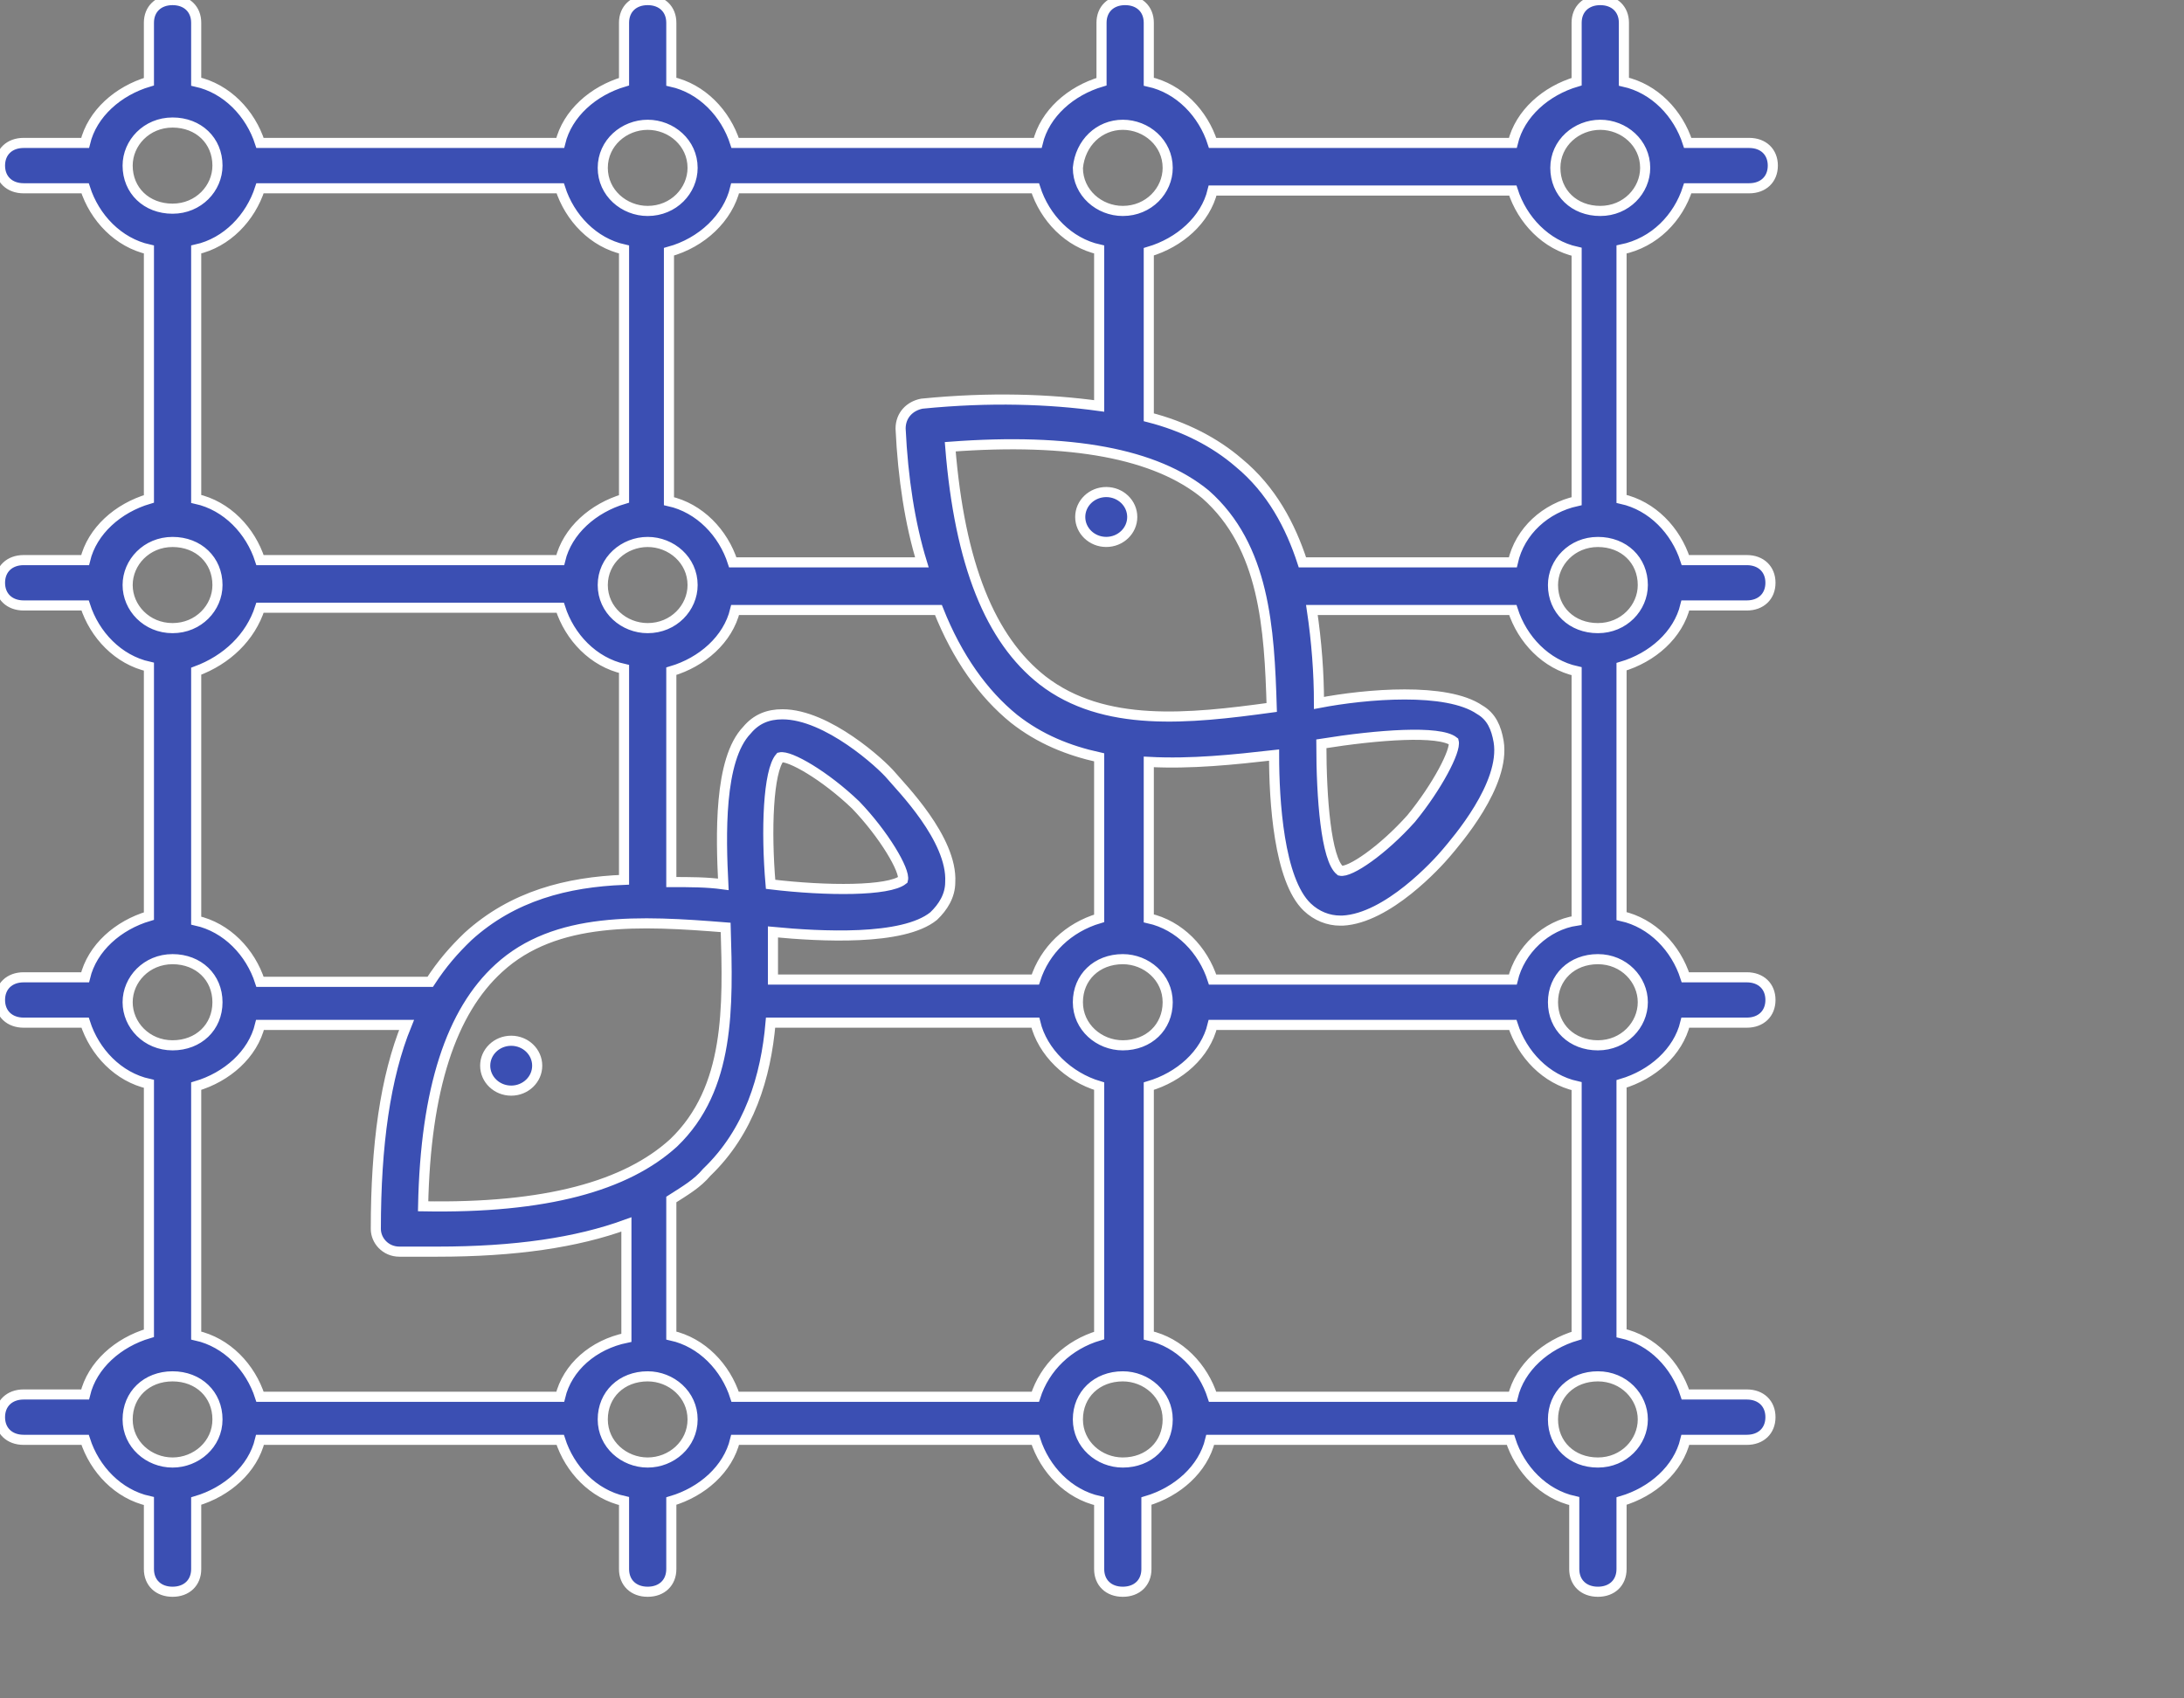 <svg width="108" height="84" viewBox="0 0 108 84" fill="none" xmlns="http://www.w3.org/2000/svg">
<rect x="0" y="0" width="108" height="84" fill="#808080" stroke="none"/>
<path d="M83.342 29.941H86.381C87.083 29.941 87.55 29.492 87.55 28.82C87.55 28.147 87.083 27.698 86.381 27.698H83.342C82.875 26.241 81.706 25.007 80.186 24.671V12.335C81.823 11.999 82.992 10.765 83.459 9.308H86.498C87.2 9.308 87.667 8.859 87.667 8.186C87.667 7.513 87.2 7.065 86.498 7.065H83.459C82.992 5.607 81.823 4.373 80.303 4.037V1.121C80.303 0.449 79.835 2.3394e-08 79.134 2.3394e-08C78.433 2.3394e-08 77.965 0.449 77.965 1.121V4.037C76.446 4.486 75.16 5.607 74.809 7.065H59.964C59.497 5.607 58.328 4.373 56.808 4.037V1.121C56.808 0.449 56.341 2.3394e-08 55.639 2.3394e-08C54.938 2.3394e-08 54.471 0.449 54.471 1.121V4.037C52.951 4.486 51.665 5.607 51.315 7.065H36.353C35.885 5.607 34.716 4.373 33.197 4.037V1.121C33.197 0.449 32.729 2.3394e-08 32.028 2.3394e-08C31.326 2.3394e-08 30.859 0.449 30.859 1.121V4.037C29.339 4.486 28.053 5.607 27.703 7.065H12.858C12.39 5.607 11.221 4.373 9.702 4.037V1.121C9.702 0.449 9.234 2.3394e-08 8.533 2.3394e-08C7.832 2.3394e-08 7.364 0.449 7.364 1.121V4.037C5.844 4.486 4.559 5.607 4.208 7.065H1.169C0.468 7.065 0 7.513 0 8.186C0 8.859 0.468 9.308 1.169 9.308H4.208C4.676 10.765 5.844 11.999 7.364 12.335V24.671C5.844 25.119 4.559 26.241 4.208 27.698H1.169C0.468 27.698 0 28.147 0 28.82C0 29.492 0.468 29.941 1.169 29.941H4.208C4.676 31.399 5.844 32.632 7.364 32.969V45.304C5.844 45.753 4.559 46.874 4.208 48.332H1.169C0.468 48.332 0 48.78 0 49.453C0 50.126 0.468 50.575 1.169 50.575H4.208C4.676 52.032 5.844 53.266 7.364 53.602V65.938C5.844 66.386 4.559 67.508 4.208 68.965H1.169C0.468 68.965 0 69.414 0 70.087C0 70.76 0.468 71.208 1.169 71.208H4.208C4.676 72.666 5.844 73.9 7.364 74.236V77.6C7.364 78.273 7.832 78.722 8.533 78.722C9.234 78.722 9.702 78.273 9.702 77.6V74.236C11.221 73.787 12.507 72.666 12.858 71.208H27.703C28.17 72.666 29.339 73.9 30.859 74.236V77.6C30.859 78.273 31.326 78.722 32.028 78.722C32.729 78.722 33.197 78.273 33.197 77.6V74.236C34.716 73.787 36.002 72.666 36.353 71.208H51.198C51.665 72.666 52.834 73.9 54.354 74.236V77.6C54.354 78.273 54.821 78.722 55.523 78.722C56.224 78.722 56.691 78.273 56.691 77.6V74.236C58.211 73.787 59.497 72.666 59.847 71.208H74.692C75.16 72.666 76.329 73.9 77.848 74.236V77.6C77.848 78.273 78.316 78.722 79.017 78.722C79.719 78.722 80.186 78.273 80.186 77.6V74.236C81.706 73.787 82.992 72.666 83.342 71.208H86.381C87.083 71.208 87.55 70.76 87.55 70.087C87.55 69.414 87.083 68.965 86.381 68.965H83.342C82.875 67.508 81.706 66.274 80.186 65.938V53.602C81.706 53.154 82.992 52.032 83.342 50.575H86.381C87.083 50.575 87.55 50.126 87.55 49.453C87.55 48.78 87.083 48.332 86.381 48.332H83.342C82.875 46.874 81.706 45.641 80.186 45.304V32.969C81.706 32.52 82.992 31.399 83.342 29.941ZM79.134 6.168C80.303 6.168 81.355 7.065 81.355 8.298C81.355 9.42 80.42 10.429 79.134 10.429C77.848 10.429 76.913 9.532 76.913 8.298C76.913 7.065 77.965 6.168 79.134 6.168ZM59.964 9.42H74.809C75.277 10.877 76.446 12.111 77.965 12.447V24.783C76.446 25.119 75.16 26.241 74.809 27.81H64.406C63.822 26.016 62.887 24.222 61.25 22.876C60.081 21.867 58.562 21.082 56.808 20.634V12.447C58.328 11.999 59.614 10.877 59.964 9.42ZM38.223 46.089C40.561 46.313 44.652 46.538 46.171 45.304C46.639 44.856 46.99 44.295 46.99 43.622C47.106 41.491 44.535 38.912 44.067 38.352C43.6 37.791 40.911 35.324 38.69 35.324C37.989 35.324 37.405 35.548 36.937 36.109C35.534 37.566 35.651 41.379 35.768 43.734C34.95 43.622 34.132 43.622 33.197 43.622V33.193C34.716 32.745 36.002 31.623 36.353 30.165H46.405C47.34 32.52 48.626 34.315 50.146 35.548C51.431 36.557 52.834 37.118 54.354 37.454V45.416C52.834 45.865 51.665 46.986 51.198 48.444H38.223C38.223 47.659 38.223 46.874 38.223 46.089ZM38.106 43.734C37.872 41.043 37.989 38.127 38.574 37.454C39.041 37.342 40.794 38.352 42.314 39.809C43.717 41.267 44.769 43.061 44.652 43.51C43.95 44.071 40.911 44.071 38.106 43.734ZM30.859 33.081V43.51C28.053 43.622 25.365 44.295 23.144 46.313C22.443 46.986 21.858 47.659 21.274 48.556H12.858C12.39 47.098 11.221 45.865 9.702 45.528V33.193C11.221 32.632 12.39 31.511 12.858 30.053H27.703C28.17 31.511 29.339 32.745 30.859 33.081ZM29.807 28.932C29.807 27.698 30.859 26.801 32.028 26.801C33.197 26.801 34.249 27.698 34.249 28.932C34.249 30.053 33.313 31.062 32.028 31.062C30.859 31.062 29.807 30.165 29.807 28.932ZM24.664 47.883C27.469 45.304 31.677 45.528 35.885 45.865C36.002 49.79 36.119 53.827 33.313 56.518C30.976 58.649 27.002 59.77 20.923 59.658C21.04 53.827 22.326 50.014 24.664 47.883ZM46.99 22.091C52.951 21.643 57.159 22.428 59.614 24.446C62.536 27.026 62.77 31.062 62.887 34.987C58.795 35.548 54.587 35.997 51.548 33.642C48.977 31.623 47.457 27.923 46.99 22.091ZM55.523 47.435C56.691 47.435 57.743 48.332 57.743 49.565C57.743 50.799 56.808 51.696 55.523 51.696C54.354 51.696 53.302 50.799 53.302 49.565C53.302 48.332 54.237 47.435 55.523 47.435ZM56.808 45.416V37.679C58.912 37.791 61.016 37.566 63.004 37.342C63.004 39.585 63.237 43.51 64.64 44.856C65.108 45.304 65.692 45.528 66.276 45.528H66.393C68.614 45.416 71.069 42.725 71.536 42.164C72.004 41.603 74.459 38.8 74.108 36.669C73.991 35.997 73.757 35.436 73.173 35.099C71.536 33.978 67.562 34.315 65.224 34.763C65.224 33.305 65.108 31.735 64.874 30.165H74.809C75.277 31.623 76.446 32.857 77.965 33.193V45.528C76.446 45.753 75.16 46.986 74.809 48.444H59.964C59.497 46.986 58.328 45.753 56.808 45.416ZM65.341 36.782C68.147 36.333 71.186 36.109 71.887 36.669C72.004 37.118 71.069 38.912 69.783 40.482C68.38 42.052 66.744 43.173 66.276 43.061C65.575 42.501 65.341 39.473 65.341 36.782ZM55.523 6.168C56.691 6.168 57.743 7.065 57.743 8.298C57.743 9.42 56.808 10.429 55.523 10.429C54.354 10.429 53.302 9.532 53.302 8.298C53.419 7.065 54.354 6.168 55.523 6.168ZM36.353 9.308H51.198C51.665 10.765 52.834 11.999 54.354 12.335V20.073C51.899 19.736 48.977 19.624 45.587 19.961C45.002 20.073 44.535 20.521 44.535 21.194C44.652 23.661 45.002 25.904 45.587 27.81H36.236C35.768 26.353 34.599 25.119 33.08 24.783V12.447C34.716 11.999 36.002 10.765 36.353 9.308ZM32.028 6.168C33.197 6.168 34.249 7.065 34.249 8.298C34.249 9.42 33.313 10.429 32.028 10.429C30.859 10.429 29.807 9.532 29.807 8.298C29.807 7.065 30.859 6.168 32.028 6.168ZM12.858 9.308H27.703C28.17 10.765 29.339 11.999 30.859 12.335V24.671C29.339 25.119 28.053 26.241 27.703 27.698H12.858C12.39 26.241 11.221 25.007 9.702 24.671V12.335C11.221 11.999 12.39 10.765 12.858 9.308ZM6.312 8.186C6.312 7.065 7.247 6.056 8.533 6.056C9.819 6.056 10.754 6.953 10.754 8.186C10.754 9.308 9.819 10.317 8.533 10.317C7.247 10.317 6.312 9.42 6.312 8.186ZM6.312 28.932C6.312 27.81 7.247 26.801 8.533 26.801C9.819 26.801 10.754 27.698 10.754 28.932C10.754 30.053 9.819 31.062 8.533 31.062C7.247 31.062 6.312 30.053 6.312 28.932ZM6.312 49.565C6.312 48.444 7.247 47.435 8.533 47.435C9.819 47.435 10.754 48.332 10.754 49.565C10.754 50.799 9.819 51.696 8.533 51.696C7.247 51.696 6.312 50.687 6.312 49.565ZM8.533 72.33C7.364 72.33 6.312 71.433 6.312 70.199C6.312 68.965 7.247 68.068 8.533 68.068C9.819 68.068 10.754 68.965 10.754 70.199C10.754 71.433 9.702 72.33 8.533 72.33ZM27.703 69.078H12.858C12.39 67.62 11.221 66.386 9.702 66.05V53.715C11.221 53.266 12.507 52.145 12.858 50.687H20.105C19.053 53.266 18.585 56.63 18.585 60.779C18.585 61.34 19.053 61.901 19.754 61.901C20.339 61.901 20.923 61.901 21.625 61.901C25.482 61.901 28.521 61.452 30.976 60.555V66.162C29.339 66.498 28.053 67.62 27.703 69.078ZM32.028 72.33C30.859 72.33 29.807 71.433 29.807 70.199C29.807 68.965 30.742 68.068 32.028 68.068C33.197 68.068 34.249 68.965 34.249 70.199C34.249 71.433 33.197 72.33 32.028 72.33ZM51.198 69.078H36.353C35.885 67.62 34.716 66.386 33.197 66.05V59.322C33.898 58.873 34.482 58.536 34.95 57.976C37.054 55.957 37.872 53.266 38.106 50.575H51.198C51.548 52.032 52.834 53.266 54.354 53.715V66.05C52.834 66.498 51.665 67.62 51.198 69.078ZM55.523 72.33C54.354 72.33 53.302 71.433 53.302 70.199C53.302 68.965 54.237 68.068 55.523 68.068C56.691 68.068 57.743 68.965 57.743 70.199C57.743 71.433 56.808 72.33 55.523 72.33ZM74.809 69.078H59.964C59.497 67.62 58.328 66.386 56.808 66.05V53.715C58.328 53.266 59.614 52.145 59.964 50.687H74.809C75.277 52.145 76.446 53.378 77.965 53.715V66.05C76.446 66.498 75.16 67.62 74.809 69.078ZM81.238 70.199C81.238 71.32 80.303 72.33 79.017 72.33C77.731 72.33 76.796 71.433 76.796 70.199C76.796 68.965 77.731 68.068 79.017 68.068C80.303 68.068 81.238 69.078 81.238 70.199ZM81.238 49.565C81.238 50.687 80.303 51.696 79.017 51.696C77.731 51.696 76.796 50.799 76.796 49.565C76.796 48.332 77.731 47.435 79.017 47.435C80.303 47.435 81.238 48.444 81.238 49.565ZM79.017 31.062C77.731 31.062 76.796 30.165 76.796 28.932C76.796 27.81 77.731 26.801 79.017 26.801C80.303 26.801 81.238 27.698 81.238 28.932C81.238 30.053 80.303 31.062 79.017 31.062Z" transform="translate(0 0.004)" fill="#3B4FB3" stroke="white" stroke-width="0.5"/>
<path d="M1.286 2.467C1.996 2.467 2.572 1.915 2.572 1.234C2.572 0.552 1.996 0 1.286 0C0.576 0 0 0.552 0 1.234C0 1.915 0.576 2.467 1.286 2.467Z" transform="translate(53.418 24.336)" fill="#3B4FB3" stroke="white" stroke-width="0.5"/>
<path d="M1.286 2.467C1.996 2.467 2.572 1.915 2.572 1.234C2.572 0.552 1.996 0 1.286 0C0.576 0 0 0.552 0 1.234C0 1.915 0.576 2.467 1.286 2.467Z" transform="translate(23.993 51.474)" fill="#3B4FB3" stroke="white" stroke-width="0.5"/>
</svg>
